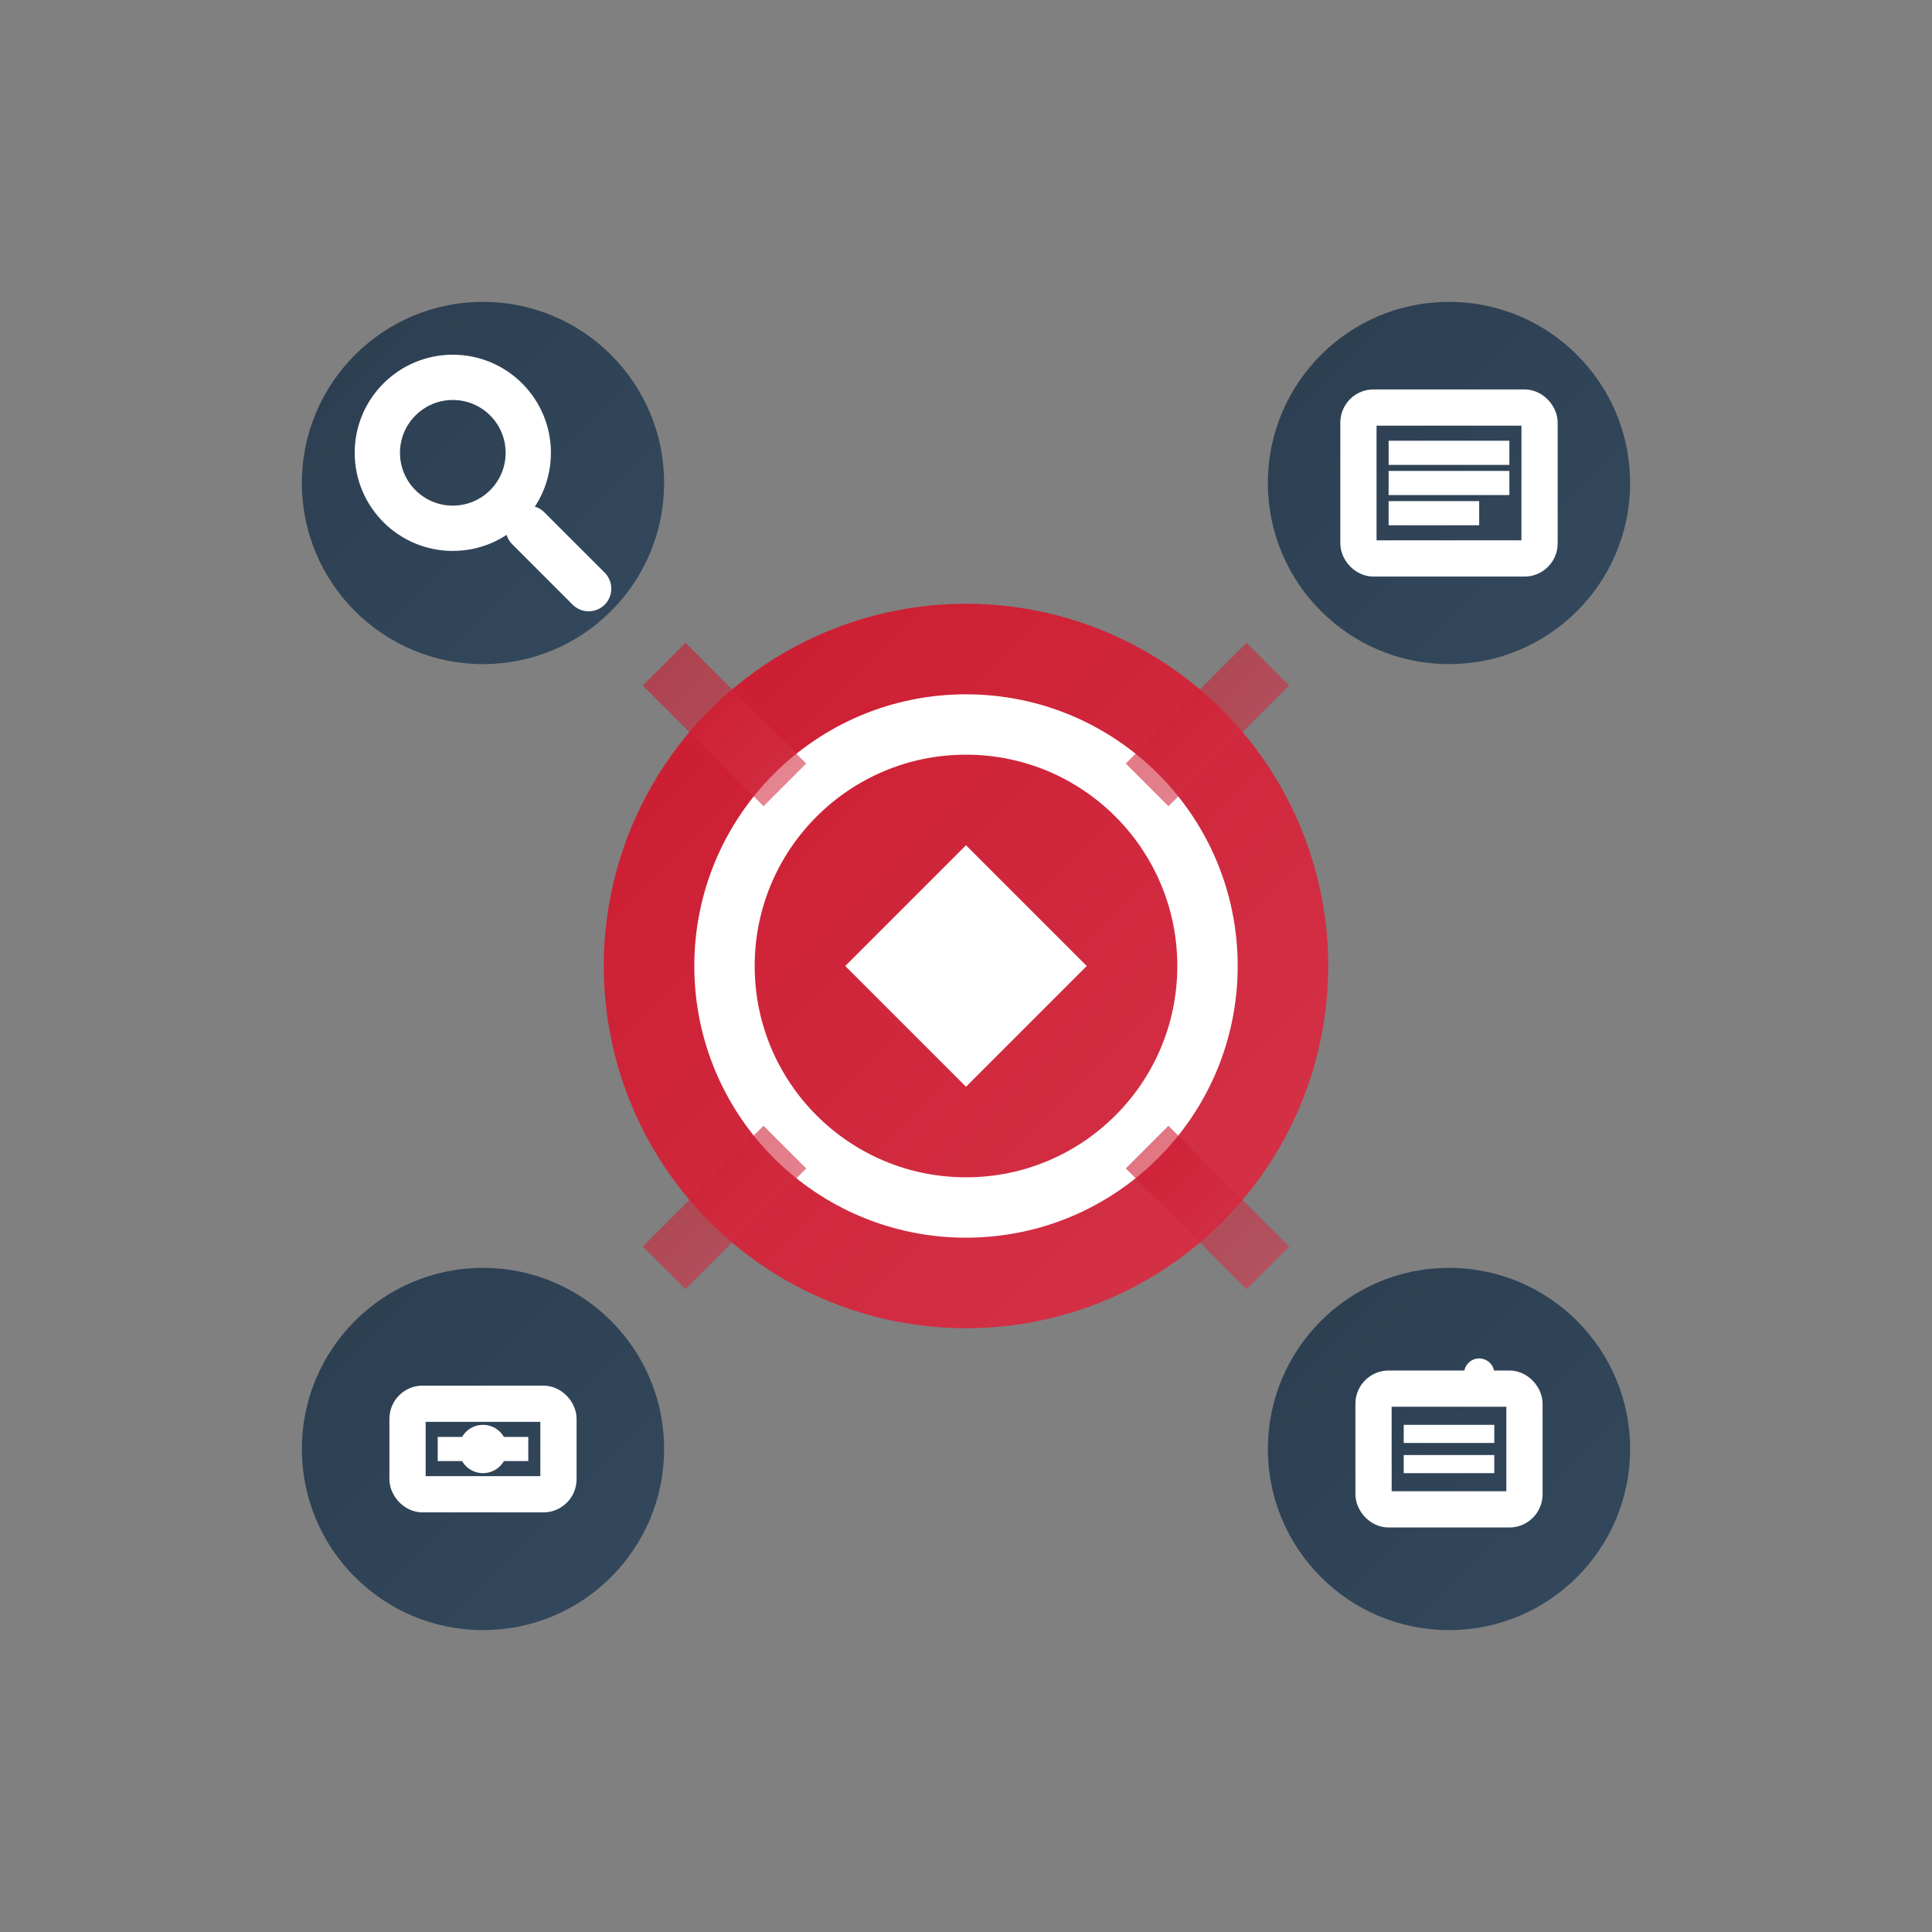 <svg xmlns="http://www.w3.org/2000/svg" viewBox="0 0 64 64" fill="none">
  <rect x="0" y="0" width="64" height="64" fill="#808080" stroke="none"/>
  <defs>
    <linearGradient id="servicesGradient" x1="0%" y1="0%" x2="100%" y2="100%">
      <stop offset="0%" style="stop-color:#cc1b2f;stop-opacity:1" />
      <stop offset="100%" style="stop-color:#d4344a;stop-opacity:1" />
    </linearGradient>
    <linearGradient id="serviceAccent" x1="0%" y1="0%" x2="100%" y2="100%">
      <stop offset="0%" style="stop-color:#2c3e50;stop-opacity:1" />
      <stop offset="100%" style="stop-color:#34495e;stop-opacity:1" />
    </linearGradient>
  </defs>
  
  <!-- Central service hub -->
  <circle cx="32" cy="32" r="12" fill="url(#servicesGradient)"/>
  <circle cx="32" cy="32" r="8" fill="none" stroke="white" stroke-width="2"/>
  
  <!-- Service category icons around the hub -->
  <!-- Search/Find service -->
  <g transform="translate(16, 16)">
    <circle cx="0" cy="0" r="6" fill="url(#serviceAccent)"/>
    <circle cx="-1" cy="-1" r="2.5" fill="none" stroke="white" stroke-width="1.5"/>
    <line x1="1.5" y1="1.5" x2="3.5" y2="3.5" stroke="white" stroke-width="1.5" stroke-linecap="round"/>
  </g>
  
  <!-- Legal/Document service -->
  <g transform="translate(48, 16)">
    <circle cx="0" cy="0" r="6" fill="url(#serviceAccent)"/>
    <rect x="-3" y="-2.5" width="6" height="5" rx="0.5" fill="none" stroke="white" stroke-width="1.2"/>
    <line x1="-2" y1="-1" x2="2" y2="-1" stroke="white" stroke-width="0.8"/>
    <line x1="-2" y1="0" x2="2" y2="0" stroke="white" stroke-width="0.8"/>
    <line x1="-2" y1="1" x2="1" y2="1" stroke="white" stroke-width="0.8"/>
  </g>
  
  <!-- Finance/Money service -->
  <g transform="translate(16, 48)">
    <circle cx="0" cy="0" r="6" fill="url(#serviceAccent)"/>
    <rect x="-2.5" y="-1.5" width="5" height="3" rx="0.5" fill="none" stroke="white" stroke-width="1.2"/>
    <line x1="-1.5" y1="0" x2="1.5" y2="0" stroke="white" stroke-width="0.8"/>
    <circle cx="0" cy="0" r="0.8" fill="white"/>
  </g>
  
  <!-- Management/Support service -->
  <g transform="translate(48, 48)">
    <circle cx="0" cy="0" r="6" fill="url(#serviceAccent)"/>
    <rect x="-2.5" y="-2" width="5" height="4" rx="0.5" fill="none" stroke="white" stroke-width="1.2"/>
    <line x1="-1.5" y1="-0.5" x2="1.5" y2="-0.5" stroke="white" stroke-width="0.6"/>
    <line x1="-1.5" y1="0.5" x2="1.5" y2="0.5" stroke="white" stroke-width="0.6"/>
    <circle cx="1" cy="-2.5" r="0.5" fill="white"/>
  </g>
  
  <!-- Connecting lines -->
  <line x1="22" y1="22" x2="26" y2="26" stroke="url(#servicesGradient)" stroke-width="2" opacity="0.6"/>
  <line x1="42" y1="22" x2="38" y2="26" stroke="url(#servicesGradient)" stroke-width="2" opacity="0.6"/>
  <line x1="22" y1="42" x2="26" y2="38" stroke="url(#servicesGradient)" stroke-width="2" opacity="0.6"/>
  <line x1="42" y1="42" x2="38" y2="38" stroke="url(#servicesGradient)" stroke-width="2" opacity="0.6"/>
  
  <!-- Central icon -->
  <path d="M28 32 L32 28 L36 32 L32 36 Z" fill="white"/>
</svg>

